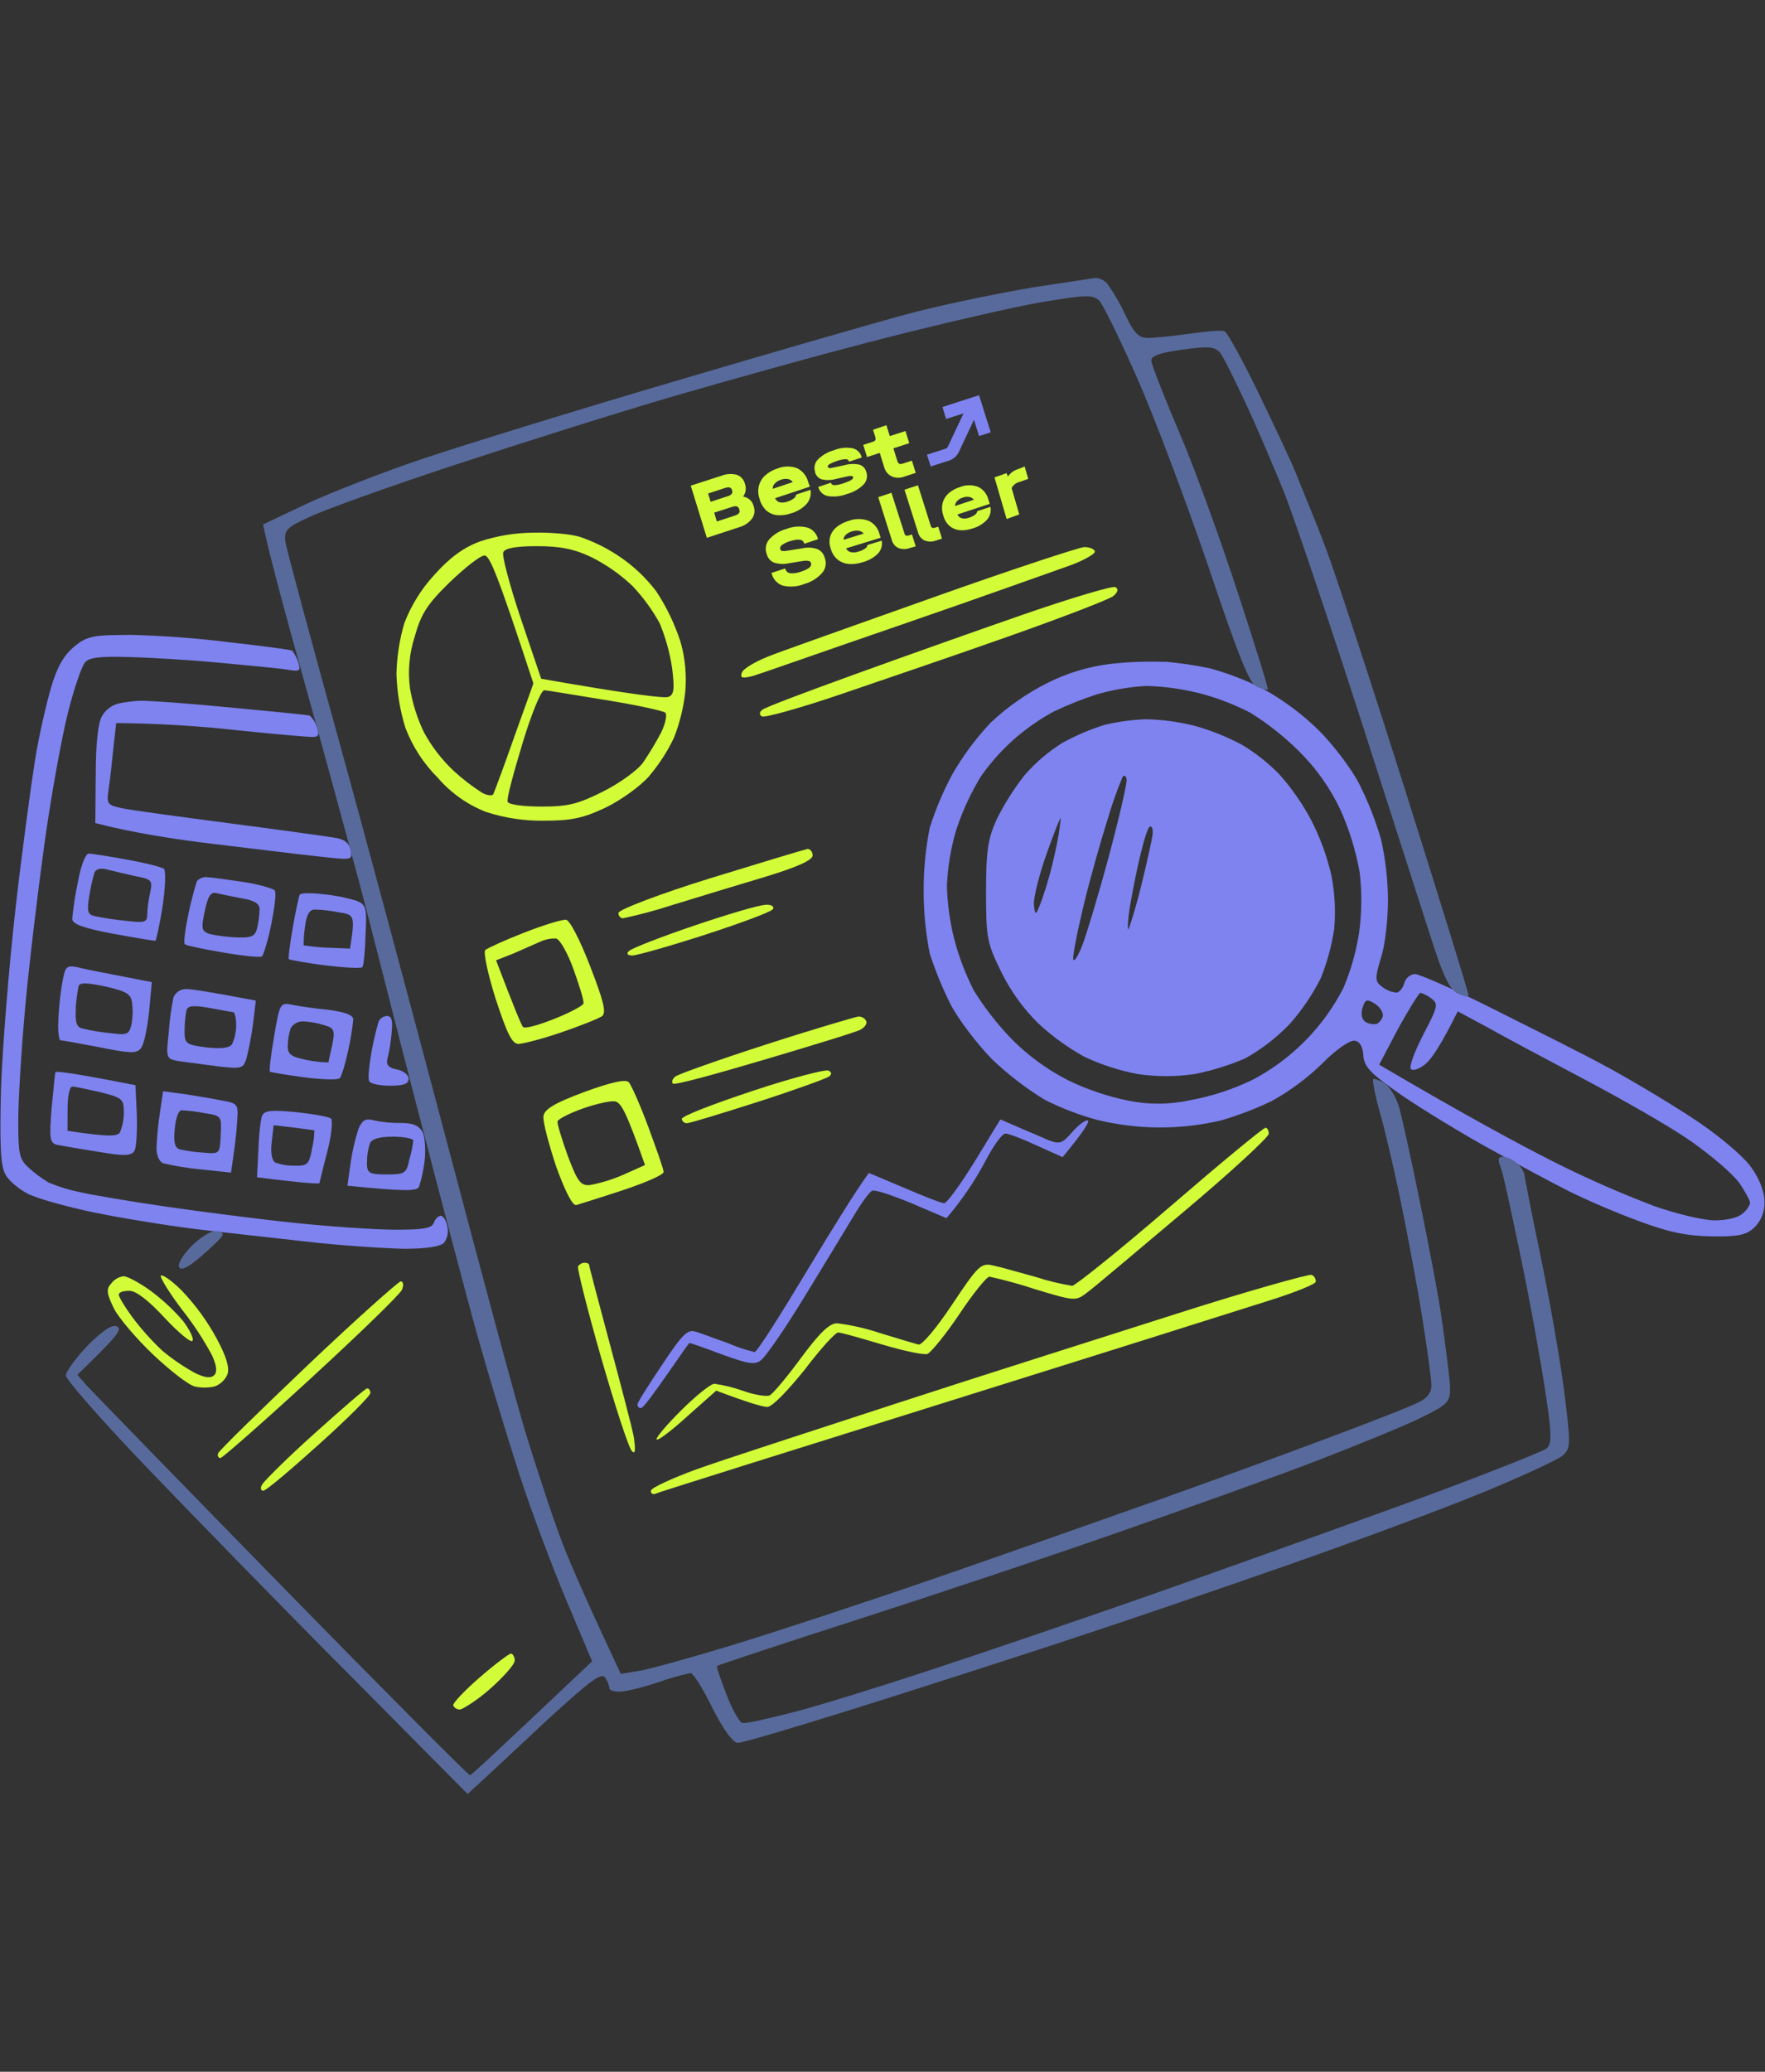 <?xml version="1.0" encoding="UTF-8"?> <svg xmlns="http://www.w3.org/2000/svg" width="572" height="671" viewBox="0 0 572 671" fill="none"><rect x="0" y="0" width="572" height="671" fill="#333333" stroke="none"/><g clip-path="url(#clip0_386_43344)"><path fill-rule="evenodd" clip-rule="evenodd" d="M41.723 205.603C52.64 205.861 63.536 206.665 74.372 208.014C85.21 209.257 94.257 210.426 94.692 210.724C95.541 211.853 96.2 213.112 96.644 214.453C97.551 217.312 97.253 217.61 92.915 216.852C90.206 216.405 80.114 215.497 70.644 214.602C61.174 213.707 47.913 212.936 41.301 212.787C32.092 212.526 28.736 212.974 27.493 214.639C26.437 215.882 23.876 223.341 21.925 231.197C19.974 239.053 16.506 257.997 14.394 273.348C12.281 288.7 9.422 312.342 8.18 326.053C6.937 339.764 5.918 356.308 5.918 362.934C5.918 373.624 6.228 375.426 9.236 378.136C11.22 379.961 13.385 381.577 15.699 382.959C18.995 384.361 22.426 385.419 25.939 386.117C29.854 387.024 42.332 389.137 53.779 390.79C65.225 392.444 83.868 394.855 95.451 396.061C107.034 397.267 121.774 398.273 128.249 398.273C137.272 398.273 139.981 397.826 140.59 396.024C141.037 394.78 142.094 393.761 142.84 393.761C143.585 393.761 144.654 395.265 144.952 397.229C145.182 398.131 145.206 399.072 145.023 399.985C144.84 400.897 144.455 401.756 143.896 402.5C142.653 403.743 138.179 404.451 130.809 404.451C124.595 404.302 110.041 403.395 98.496 402.04C86.95 400.685 69.302 398.883 59.371 397.528C49.441 396.173 35.285 393.798 27.766 392.108C20.247 390.417 11.784 388.081 8.925 386.576C6.067 385.072 2.711 382.363 1.692 380.249C0.151 377.39 -0.11 370.467 0.337 352.393C0.797 339.142 2.898 313.1 5.01 294.43C7.123 275.76 10.094 254.081 11.336 246.25C12.579 238.419 15.065 227.741 16.606 222.471C18.557 215.845 20.819 212.079 24.125 209.369C28.189 206.05 30.153 205.64 41.736 205.64L41.723 205.603ZM377.584 214.304C382.385 214.727 387.157 215.428 391.877 216.405C397.857 218.019 403.658 220.239 409.189 223.03C415.916 226.708 422.095 231.311 427.546 236.703C432.355 241.526 438.383 249.507 440.782 254.466C443.553 260.047 445.824 265.862 447.568 271.844C449.003 278.256 449.757 284.802 449.817 291.372C449.817 297.587 448.91 306.127 447.555 310.192C445.455 317.115 445.604 317.874 448.015 319.676C449.327 320.676 450.887 321.3 452.526 321.479C453.421 321.479 454.627 320.124 455.087 318.47C455.281 317.673 455.717 316.956 456.336 316.417C456.955 315.878 457.725 315.544 458.542 315.462C459.896 315.462 471.33 320.434 483.672 326.65C496.013 332.865 513.313 341.404 522.038 346.227C530.762 351.05 543.563 358.72 550.623 363.531C557.682 368.341 565.213 374.718 567.475 377.987C570.185 381.716 571.838 385.967 571.838 389.286C571.893 390.82 571.628 392.349 571.058 393.775C570.489 395.2 569.628 396.491 568.532 397.565C565.971 399.976 563.411 400.573 554.537 400.424C546.559 400.275 540.692 399.069 531.06 395.452C523.989 392.891 513.909 388.528 508.491 385.818C503.072 383.108 491.638 376.943 482.901 372.145C474.164 367.347 461.537 359.652 454.614 354.978C444.237 347.756 442.124 345.643 441.826 341.877C441.677 338.869 440.583 337.215 438.967 337.066C437.352 336.917 432.952 339.925 428.428 344.524C423.573 349.244 418.111 353.295 412.184 356.569C406.852 359.136 401.315 361.252 395.63 362.897C382.511 365.963 368.856 365.912 355.76 362.747C349.775 361.148 343.972 358.927 338.448 356.122C332.339 352.359 326.641 347.968 321.446 343.02C316.785 338.21 310.608 330.23 308.048 325.257C305.383 319.943 303.127 314.433 301.3 308.775C299.98 302.081 299.322 295.274 299.336 288.451C299.314 281.624 299.972 274.812 301.3 268.115C303.181 262.19 305.598 256.448 308.52 250.961C312.042 244.806 316.285 239.093 321.16 233.944C326.56 228.907 332.638 224.652 339.218 221.302C345.809 217.96 352.942 215.818 360.284 214.975C366.029 214.356 371.811 214.156 377.584 214.378V214.304ZM341.468 230.463C337.243 232.766 333.263 235.489 329.586 238.593C325.135 242.387 321.188 246.736 317.842 251.533C314.535 256.982 311.862 262.792 309.875 268.848C308.144 274.724 307.134 280.789 306.867 286.91C307.029 292.752 307.833 298.559 309.266 304.225C310.781 309.957 312.902 315.512 315.592 320.795C319.133 326.489 323.27 331.789 327.933 336.606C333.221 341.925 339.316 346.376 345.992 349.795C352.205 352.823 358.772 355.061 365.541 356.458C372.246 357.836 379.165 357.786 385.849 356.308C392.838 355.011 399.623 352.783 406.02 349.683C418.606 343.038 428.845 332.684 435.351 320.024C437.803 314.241 439.523 308.173 440.471 301.963C441.353 295.47 441.403 288.891 440.62 282.385C439.357 275.377 437.236 268.551 434.307 262.061C430.977 255.052 426.442 248.682 420.909 243.242C416.188 238.556 410.957 234.416 405.312 230.898C400.096 228.184 394.594 226.061 388.906 224.571C383.245 223.135 377.444 222.327 371.606 222.16C365.994 222.452 360.437 223.411 355.052 225.019C350.426 226.54 345.901 228.355 341.505 230.451L341.468 230.463ZM446.959 344.823C475.394 361.529 492.545 370.715 503.234 376.135C513.912 381.512 524.859 386.338 536.032 390.591C543.265 393.152 552.188 395.253 555.755 395.253C559.658 395.253 563.424 394.345 564.778 392.991C565.885 392.145 566.723 390.996 567.189 389.684C567.189 388.926 565.686 386.067 563.722 383.208C561.758 380.349 554.55 374.171 547.627 369.36C540.705 364.55 525.058 355.687 513.015 349.335C500.972 342.983 486.915 335.488 481.87 332.629L472.424 327.557C466.856 338.744 463.849 343.058 462.034 344.562C460.22 346.066 458.306 346.824 457.373 346.377C456.441 345.929 458.132 341.255 461.102 335.388C466.073 325.891 466.222 325.146 463.811 323.343C462.779 322.527 461.603 321.912 460.344 321.528C459.896 321.528 456.615 326.799 453.123 333.126L446.959 344.823ZM442.596 331.013C443.69 331.63 444.965 331.846 446.2 331.622C447.154 331.046 447.855 330.131 448.164 329.061C448.313 327.818 447.108 326.053 445.455 324.996C442.895 323.492 442.447 323.641 441.54 326.5C440.931 328.614 441.391 330.23 442.596 331.013ZM45.191 226.983C47.291 226.834 60.229 227.741 74.074 229.084C87.919 230.426 99.813 231.495 100.41 231.793C101.485 232.811 102.266 234.099 102.671 235.522C103.566 238.083 103.268 238.692 101.168 238.692C99.813 238.692 89.125 237.785 77.554 236.579C64.306 235.09 50.99 234.294 37.659 234.192L36.764 242.173C36.305 246.536 35.708 252.415 35.248 255.274C34.503 260.396 34.652 260.694 39.461 261.751C42.171 262.347 57.669 264.46 73.776 266.561C89.883 268.662 105.219 270.787 107.929 271.235C111.545 271.682 113.049 272.888 113.646 275.3C114.255 278.606 114.255 278.606 103.417 277.4C97.402 276.804 82.053 274.84 69.264 273.336C56.476 271.832 42.481 269.607 30.886 266.561L31.035 250.762C31.035 240.669 31.793 233.894 33.148 231.781C34.293 229.873 36.125 228.476 38.268 227.878C40.548 227.393 42.863 227.09 45.191 226.97V226.983ZM104.772 289.619C108.397 289.954 111.978 290.658 115.46 291.72C118.617 292.963 118.915 293.833 118.468 302.709C118.319 307.979 117.859 312.802 117.411 313.25C116.964 313.697 111.545 313.399 105.381 312.653C99.216 311.907 93.934 310.838 93.636 310.689C93.338 310.54 93.934 305.878 94.879 300.459C95.823 295.039 96.83 290.365 97.141 289.769C97.452 289.172 100.869 289.16 104.809 289.619H104.772ZM98.458 306.177C100.948 306.575 103.458 306.824 105.977 306.923L113.434 307.233C115.1 296.543 114.938 296.232 109.83 295.487C107.25 294.965 104.631 294.662 102 294.579C100.347 294.579 99.291 296.232 98.844 300.148C98.554 302.145 98.404 304.159 98.396 306.177H98.458ZM125.39 329.061C127.043 329.061 127.342 330.714 126.894 334.779C126.652 337.569 126.199 340.336 125.539 343.058C125.092 344.873 125.987 345.917 128.696 346.377C130.809 346.824 132.425 348.179 132.425 349.385C132.425 351.038 130.772 351.647 126.409 351.647C123.091 351.647 120.083 351.038 119.636 350.143C119.189 349.248 119.636 345.171 120.382 340.808C121.127 336.445 122.345 332.107 122.644 331.013C122.863 330.463 123.234 329.988 123.714 329.642C124.194 329.296 124.762 329.095 125.353 329.061H125.39ZM120.879 362.785C123.789 363.446 126.769 363.75 129.753 363.692C133.966 363.692 135.768 364.587 136.973 366.7C137.732 368.354 138.03 372.717 137.582 376.185C137.241 378.995 136.633 381.767 135.768 384.463C135.022 385.706 131.555 385.967 112.602 384.016L113.646 376.483C114.194 372.756 115.05 369.08 116.206 365.495C117.449 362.785 118.468 362.176 120.879 362.785ZM118.915 376.458C118.915 379.926 119.524 380.374 125.241 380.374C131.256 380.374 131.704 380.075 132.698 375.402C133.285 373.436 133.701 371.423 133.941 369.385C133.941 368.776 130.933 368.142 127.317 368.142C122.805 368.142 120.394 368.9 119.86 370.405C119.216 372.344 118.91 374.378 118.952 376.421L118.915 376.458Z" fill="#7E83EF"></path><path fill-rule="evenodd" clip-rule="evenodd" d="M355.2 90C356.578 90.161 357.858 90.798 358.816 91.802C360.996 94.9 362.908 98.177 364.533 101.598C367.541 108.074 369.057 109.441 372.065 109.441C374.178 109.441 380.193 108.832 385.611 108.074C391.03 107.316 396.001 106.831 396.909 107.328C397.816 107.825 402.626 116.514 407.746 127.067C412.867 137.621 418.584 149.666 420.224 153.88C421.865 158.094 426.252 168.498 429.558 177.236C432.864 185.975 444.621 221.824 455.757 257.077C466.892 292.329 475.928 321.566 475.928 322.324C475.928 323.082 474.424 322.622 472.473 321.864C470.061 320.621 468.098 316.892 465.09 307.855C462.828 301.068 452.301 268.078 441.476 234.516C430.651 200.954 419.205 167.019 416.036 159.187C412.867 151.356 407.336 138.404 403.695 130.598C400.053 122.791 396.312 115.234 395.256 114.028C393.454 112.226 391.341 112.076 382.915 113.282C375.383 114.326 372.835 115.383 373.134 117.011C373.283 118.254 377.347 128.758 382.318 140.355C387.289 151.953 395.703 175.272 401.271 192.302C406.839 209.332 411.214 223.378 410.903 223.378C409.709 223.278 408.541 222.975 407.448 222.483C405.037 221.725 401.569 213.135 391.49 183.153C384.257 162.022 374.016 134.799 368.448 122.244C362.88 109.69 357.462 98.627 356.256 97.384C354.143 95.42 352.192 95.42 337.738 97.831C328.852 99.335 305.971 104.618 287.006 109.441C268.04 114.264 237.169 122.841 218.501 128.273C199.834 133.705 167.62 143.935 146.989 150.71C126.358 157.485 105.442 165.03 100.62 167.292C92.939 170.748 92.044 171.655 92.491 175.422C92.79 177.684 100.62 206.609 109.804 239.761C118.988 272.913 134.946 332.566 145.485 372.331C156.025 412.096 167.16 453.837 170.628 464.987C174.095 476.137 179.203 491.812 182.223 499.643C185.243 507.474 190.923 520.278 201.189 542.13L206.757 541.223C209.926 540.775 223.473 537.009 236.87 532.944C250.268 528.879 280.083 519.084 302.815 511.241C325.546 503.397 358.369 491.812 375.83 485.634C393.292 479.456 418.285 470.27 431.534 465.298C444.782 460.326 457.571 455.354 459.833 454.111C462.542 452.868 463.897 450.941 463.897 448.828C463.897 446.715 462.542 436.932 460.889 426.54C459.236 416.148 456.067 399.417 453.967 389.174C451.866 378.932 448.809 365.954 447.193 360.286C445.578 354.618 444.633 349.584 445.081 349.434C445.528 349.285 447.193 349.882 448.809 350.939C450.425 351.995 452.538 355.463 453.47 358.782C454.402 362.101 457.385 375.65 460.094 388.913C462.803 402.177 466.308 420.089 467.476 428.827C468.645 437.566 469.937 446.913 469.937 449.623C469.937 453.999 469.179 454.894 461.237 458.809C456.577 461.221 441.215 467.511 427.06 472.98C412.904 478.449 383.859 488.791 362.333 496.324C340.808 503.857 302.864 516.511 278.02 524.504C253.176 532.497 232.707 539.271 232.396 539.57C232.085 539.868 233.639 544.082 235.416 548.756C237.193 553.429 239.48 557.457 240.388 557.954C241.295 558.451 248.366 556.711 256.184 554.784C264.001 552.858 283.439 546.804 299.099 541.683C314.758 536.561 351.794 524.044 381.125 513.652C410.456 503.26 449.17 489.401 466.942 482.775C484.714 476.15 500.212 469.959 501.256 469.102C502.922 467.585 502.922 464.428 500.809 450.717C499.454 441.531 495.987 422.239 492.979 407.783C489.971 393.326 487.113 379.901 486.355 378.099C485.298 375.389 485.448 374.631 487.262 374.631C488.97 374.88 490.552 375.674 491.774 376.893C492.844 377.809 493.629 379.012 494.035 380.361C494.035 380.958 496.297 392.568 499.156 406.266C502.014 419.964 505.482 439.567 506.837 449.959C509.086 467.896 509.086 468.953 506.526 471.352C505.022 472.719 492.979 478.288 479.731 483.707C466.482 489.127 438.332 499.531 417.254 506.915C396.175 514.299 363.203 525.56 344.238 531.776C325.272 537.991 294.401 547.935 275.733 553.765C257.066 559.595 240.661 564.468 239.157 564.468C237.653 564.468 234.782 560.85 230.867 553.168C227.86 546.953 224.653 541.869 223.796 541.869C220.216 542.62 216.694 543.626 213.257 544.877C208.285 546.531 202.718 547.885 200.828 547.885C198.939 547.885 197.51 547.438 197.51 546.841C197.322 545.599 196.859 544.414 196.155 543.373C194.913 541.558 191.333 544.281 177.637 556.786C168.304 565.487 158.672 574.561 151.538 581.037L113.756 542.926C92.976 522.13 63.621 491.961 48.57 476.324C33.519 460.686 21.228 446.652 21.315 445.447C21.402 444.241 24.484 439.865 28.387 435.801C33.358 430.829 36.365 428.865 37.882 429.586C39.684 430.493 38.478 432.295 25.081 445.26L28.088 448.716C29.741 450.531 58.202 479.792 91.323 513.652C124.444 547.513 151.849 574.971 152.296 574.971C152.744 574.971 161.779 566.531 191.893 538.065L183.615 518.475C179.091 507.785 172.169 489.401 168.403 477.803C164.637 466.205 158.461 445.857 154.732 432.594C151.004 419.33 142.229 385.744 135.008 358.011C127.788 330.279 119.796 298.346 116.789 287.158C113.781 275.971 106.1 247.543 99.476 223.888C92.852 200.233 86.924 178.442 85.258 169.853L99.576 163.066C107.405 159.449 123.972 152.972 136.463 148.758C148.953 144.545 185.542 133.245 217.756 123.748C249.97 114.252 285.664 103.86 296.799 101.001C307.935 98.142 325.26 94.674 335.19 93.008L355.075 90H355.2ZM69.748 398.708C71.252 398.708 72.308 399.156 72.159 399.952C72.01 400.747 68.841 403.681 65.373 406.738C61.011 410.468 58.749 411.711 58.003 410.356C57.556 409.299 59.358 406.279 62.067 403.569C64.776 400.859 68.256 398.708 69.748 398.708Z" fill="#576A9B"></path><path fill-rule="evenodd" clip-rule="evenodd" d="M28.735 276.456C29.643 276.456 35.422 277.363 41.164 278.407C46.906 279.451 52.548 280.819 53.157 281.428C53.766 282.037 53.604 287.456 52.697 293.473C51.79 299.489 50.572 304.474 50.423 304.66C50.274 304.847 44.047 303.753 36.603 302.398C26.884 300.595 23.404 299.24 23.404 297.587C23.784 293.636 24.39 289.71 25.218 285.828C26.126 280.558 27.704 276.493 28.711 276.493L28.735 276.456ZM28.885 290.465C28.127 294.989 28.437 296.195 30.562 296.68C33.821 297.368 37.115 297.87 40.431 298.184C46.645 298.942 47.713 298.781 47.713 296.381C47.788 293.996 48.091 291.623 48.621 289.296C49.54 285.082 49.23 284.771 43.649 283.727C40.468 282.969 36.367 282.062 34.701 281.614C32.563 281.018 31.047 281.465 30.6 282.671C29.848 285.186 29.287 287.754 28.922 290.353L28.885 290.465ZM67.151 284.138C68.518 284.138 73.825 284.896 78.834 285.642C83.842 286.387 88.403 287.755 89.013 288.351C89.621 288.948 89.013 293.784 87.944 299.203C86.875 304.623 85.371 309.297 84.911 309.744C84.451 310.192 78.697 309.595 72.309 308.501C65.921 307.407 60.316 306.239 59.881 305.791C59.446 305.344 60.042 300.819 61.123 295.698C62.205 290.576 63.609 285.903 63.858 285.306C64.292 284.869 64.815 284.531 65.393 284.317C65.97 284.102 66.587 284.016 67.201 284.063L67.151 284.138ZM68.183 302.559C71.085 303.158 74.033 303.511 76.994 303.616C81.692 303.765 82.761 303.168 83.37 300.459C83.806 298.476 84.06 296.458 84.128 294.43C84.128 292.628 82.301 291.571 78.362 290.962C75.317 290.365 71.675 289.607 70.308 289.309C68.332 288.712 67.425 290.067 66.368 295.039C65.125 300.906 65.299 301.664 68.183 302.559ZM25.678 313.411C28.102 314.02 34.477 315.214 49.205 318.085L48.298 327.868C47.689 333.3 46.632 338.57 45.563 339.627C44.196 341.28 41.835 341.131 32.203 339.167C25.678 337.924 20.061 336.917 19.601 336.917C19.141 336.917 18.843 334.655 18.843 332.094C18.947 328.007 19.304 323.93 19.912 319.887C21.117 312.603 21.279 312.504 25.678 313.361V313.411ZM24.609 326.823C24.311 330.739 24.759 332.541 26.436 333.039C29.329 333.755 32.27 334.262 35.236 334.555C41.015 335.301 41.773 335.152 42.531 332.144C43.008 329.813 43.109 327.421 42.829 325.058C42.531 321.901 41.164 321.143 34.129 319.49C28.052 318.246 25.778 318.135 25.43 319.49C24.976 321.93 24.669 324.396 24.51 326.873L24.609 326.823ZM60.291 320.335C62.118 320.335 68.034 321.242 82.91 324.064L82.003 331.597C81.509 335.363 80.8 339.099 79.878 342.784C78.809 346.103 78.362 346.252 70.457 345.345L58.029 343.691C53.778 342.933 53.778 342.784 54.686 334.356C54.95 330.561 55.456 326.787 56.202 323.057C56.534 322.244 57.102 321.55 57.834 321.064C58.565 320.579 59.425 320.325 60.303 320.335H60.291ZM59.806 333.847C59.806 338.061 60.266 338.371 67.102 339.266C72.073 339.726 74.558 339.415 75.292 338.023C76.119 336.126 76.542 334.077 76.534 332.007C76.534 329.595 76.075 327.781 75.478 327.781C74.882 327.781 71.377 327.035 67.735 326.426C62.764 325.531 60.9 325.68 60.44 327.184C60.023 329.367 59.819 331.586 59.831 333.809L59.806 333.847ZM94.605 325.406C96.73 325.866 102.199 326.649 106.598 327.072C111.905 327.818 114.49 328.725 114.49 330.229C114.135 333.624 113.579 336.994 112.825 340.323C111.905 344.537 110.7 348.614 110.091 349.211C109.482 349.807 104.324 349.671 98.545 348.912C92.766 348.154 87.77 347.259 87.471 347.11C87.173 346.961 87.77 341.678 88.838 335.649C90.653 324.959 90.802 324.661 94.605 325.406ZM93.238 338.67C93.238 341.529 94.294 342.287 99.614 343.343C101.864 343.804 104.153 344.054 106.449 344.089C106.449 343.791 107.046 341.23 107.692 338.371C108.612 333.697 108.301 332.939 105.119 332.044C102.904 331.337 100.607 330.919 98.284 330.801C97.46 330.771 96.642 330.965 95.92 331.364C95.197 331.762 94.597 332.35 94.183 333.064C93.609 334.865 93.304 336.742 93.275 338.632L93.238 338.67ZM43.898 351.473L44.345 361.106C44.507 366.389 44.196 371.66 43.587 372.716C42.531 374.37 40.406 374.519 31.743 373.015C25.827 372.107 19.912 371.051 18.383 370.752C16.108 370.156 15.959 368.639 16.717 359.006C17.326 353.126 17.786 347.707 17.96 347.259C18.134 346.812 24.025 347.557 43.923 351.473H43.898ZM21.875 366.24C35.695 368.341 38.119 368.043 38.889 366.688C39.734 364.634 40.157 362.432 40.132 360.211C40.132 355.998 39.685 355.538 32.539 353.735C28.45 352.828 24.348 351.92 23.441 351.92C22.534 351.92 21.912 355.09 21.912 359.006L21.875 366.24ZM52.846 353.437L59.682 354.332C63.634 354.941 69.09 355.836 71.986 356.445C77.144 357.352 77.293 357.688 76.833 363.369C76.684 366.688 76.075 371.66 74.869 379.789L65.001 378.733C60.964 378.354 56.957 377.702 53.008 376.781C51.765 376.483 50.721 374.37 50.721 371.958C50.85 368.174 51.207 364.4 51.79 360.659L52.846 353.437ZM58.315 372.257C60.815 372.806 63.353 373.159 65.908 373.313C71.228 373.773 71.228 373.773 71.526 367.595C71.824 361.417 71.824 361.38 66.207 360.51C63.803 360.036 61.37 359.733 58.924 359.602C57.867 359.453 56.948 362.163 56.649 365.482C56.19 370.007 56.649 371.809 58.315 372.257ZM96.121 360.211C101.59 360.808 106.748 361.716 107.307 362.312C107.866 362.909 107.456 367.744 106.064 373.015C104.672 378.285 103.578 383.108 103.479 383.257C103.38 383.407 98.632 383.257 83.296 381.293L83.743 372.257C83.904 367.284 84.501 362.312 84.986 361.268C85.794 359.602 88.23 359.453 96.121 360.211ZM88.068 369.845C87.621 373.164 88.068 375.725 89.137 376.483C91.176 377.236 93.34 377.59 95.513 377.527C99.614 377.676 100.223 377.079 101.13 371.958C101.597 370.032 101.851 368.06 101.888 366.079C101.739 366.079 98.707 365.631 95.214 365.184L88.677 364.425L88.068 369.845Z" fill="#7E83EF"></path><path fill-rule="evenodd" clip-rule="evenodd" d="M351.36 177.187C353.324 177.187 354.828 177.945 354.828 178.691C354.828 179.437 350.913 181.712 346.128 183.365C341.343 185.018 317.469 193.62 293.035 202.01C268.601 210.401 246.566 218.17 244.154 218.891C240.538 219.798 239.78 219.649 240.426 217.834C240.873 216.591 244.639 214.379 248.716 212.713C252.792 211.047 276.779 202.619 302.157 193.583C327.536 184.546 349.558 177.336 351.36 177.187ZM361.465 190.152C362.521 190.748 362.372 191.656 360.868 193.011C359.625 194.067 344.711 199.798 327.685 205.826C310.658 211.855 285.889 220.283 272.615 224.808C259.342 229.332 247.871 232.49 246.976 232.042C246.081 231.595 245.969 230.799 246.976 229.929C247.982 229.059 260.995 224.211 276.381 218.63C291.767 213.049 316.81 204.161 332.047 198.89C347.284 193.62 360.57 189.692 361.465 190.152ZM172.829 172.525C178.26 172.364 185.046 172.973 187.917 173.88C192.269 175.35 196.413 177.376 200.246 179.909C205.017 183.041 209.219 186.963 212.674 191.507C216.001 196.561 218.638 202.038 220.516 207.79C222.097 213.264 222.608 218.991 222.02 224.659C221.424 229.565 220.209 234.377 218.403 238.978C216.276 243.423 213.586 247.576 210.399 251.334C207.541 254.653 201.202 259.178 196.219 261.589C188.836 265.057 185.033 265.803 176.16 265.803C169.81 265.887 163.49 264.921 157.455 262.944C151.459 260.596 146.126 256.82 141.92 251.943C137.282 247.327 133.681 241.776 131.356 235.659C129.634 230.036 128.669 224.209 128.485 218.331C128.602 212.718 129.467 207.146 131.058 201.762C133.275 196.027 136.551 190.76 140.714 186.236C145.686 180.655 150.209 177.336 155.491 175.384C161.084 173.524 166.935 172.559 172.829 172.525ZM168.752 200.245L175.389 219.836C205.565 225.118 215.371 226.175 216.576 225.715C218.391 225.118 218.689 223.304 217.819 216.38C217.071 211.357 215.701 206.447 213.743 201.762C211.346 197.448 208.424 193.448 205.043 189.853C201.101 186.103 196.629 182.953 191.769 180.506C186.189 177.796 181.516 176.889 173.972 176.889C167.236 176.889 163.615 177.543 163.11 178.853C162.576 179.748 165.136 189.443 168.752 200.245ZM134.376 206.274C132.651 211.621 132.133 217.285 132.86 222.856C133.684 227.821 135.211 232.642 137.396 237.176C139.924 241.832 143.18 246.053 147.04 249.681C149.898 252.306 152.98 254.677 156.25 256.766C157.903 257.674 159.568 257.823 159.866 257.214C160.164 256.605 163.334 248.177 166.652 238.68L172.866 221.352C161.246 185.938 158.686 179.909 157.033 179.909C155.665 179.909 150.694 183.825 145.71 188.61C138.427 195.733 136.476 198.741 134.376 206.274ZM164.539 259.725C164.999 260.632 169.821 261.229 175.563 261.229C184.002 261.229 187.171 260.483 195.324 256.418C200.755 253.696 206.634 249.482 208.448 246.921C210.582 243.764 212.544 240.494 214.327 237.126C215.681 234.255 216.29 231.396 215.57 230.799C214.849 230.202 206.211 228.313 196.256 226.722C186.301 225.131 177.402 223.565 176.371 223.565C175.339 223.565 172.145 231.396 169.287 240.893C166.428 250.389 164.079 258.867 164.527 259.774L164.539 259.725ZM261.542 274.952C262.449 274.803 263.356 275.859 263.356 277.053C263.356 278.569 258.522 280.782 247.97 283.989C239.37 286.549 225.947 290.627 218.142 293.038C212.836 294.772 207.443 296.228 201.985 297.401C201.76 297.405 201.536 297.359 201.331 297.265C201.125 297.172 200.943 297.034 200.798 296.861C200.653 296.688 200.548 296.486 200.491 296.267C200.434 296.049 200.427 295.82 200.469 295.599C200.78 294.542 214.14 289.383 230.297 284.411C246.454 279.439 260.473 275.213 261.529 275.002L261.542 274.952ZM247.97 293.038C249.772 292.889 250.99 293.486 250.53 294.393C250.07 295.3 240.277 298.905 228.656 302.684C217.036 306.463 206.286 309.459 204.968 309.459C203.315 309.459 202.868 308.862 203.912 307.954C204.67 307.196 214.178 303.43 224.891 299.813C235.604 296.195 245.994 293.088 247.958 293.088L247.97 293.038ZM183.405 297.861C184.648 298.01 187.929 304.337 191.247 312.927C195.622 324.226 196.529 327.843 195.162 329.086C194.106 329.844 188.078 332.256 181.889 334.369C175.7 336.482 169.374 338.098 168.019 338.098C165.906 338.098 164.291 334.63 160.624 323.48C158.052 315.338 156.548 308.253 157.306 307.656C158.064 307.059 163.644 304.486 169.821 302.075C175.998 299.663 182.187 297.749 183.393 297.911L183.405 297.861ZM166.49 308.775L160.761 311.025C166.801 326.849 168.902 331.833 169.461 332.579C170.02 333.325 174.594 331.982 179.565 330.018C184.536 328.054 188.774 325.805 189.073 325.046C189.371 324.288 187.83 319.465 185.903 314.045C183.977 308.626 181.379 304.101 180.174 303.952C178.405 303.906 176.649 304.268 175.041 305.008C173.438 305.742 169.51 307.408 166.49 308.775ZM278.121 329.26C278.636 329.216 279.152 329.322 279.609 329.564C280.065 329.807 280.442 330.176 280.694 330.628C281.141 331.522 280.234 332.728 278.879 333.486C277.524 334.245 263.195 338.608 247.473 343.269C231.751 347.931 218.515 351.56 218.055 350.951C217.595 350.342 217.906 349.447 218.813 348.689C219.721 347.931 232.845 343.269 248.231 338.297C263.617 333.325 277.064 329.409 278.121 329.248V329.26ZM268.477 346.75C269.583 347.247 269.632 347.906 268.626 348.701C267.718 349.31 257.44 353.077 245.696 356.843C233.951 360.61 223.511 363.779 222.616 363.779C222.223 363.789 221.839 363.657 221.534 363.409C221.229 363.161 221.022 362.812 220.951 362.424C220.802 361.517 231.055 357.601 243.732 353.375C256.409 349.149 267.569 346.277 268.477 346.737V346.75ZM203.75 350.479C204.508 351.237 207.479 357.862 210.089 364.948C212.699 372.033 215.06 378.621 215.06 379.566C215.06 380.511 209.169 383.034 201.936 385.445C194.703 387.857 187.755 389.958 186.848 390.268C185.605 390.716 183.231 386.042 180.211 377.751C177.8 370.367 175.836 363.133 176.135 361.48C176.433 359.217 179.751 357.253 189.408 353.649C198.021 350.504 202.731 349.447 203.75 350.504V350.479ZM180.671 363.133C180.522 363.891 182.026 368.863 183.989 374.32C187.159 382.748 188.215 384.115 191.235 383.805C194.918 383.106 198.512 381.997 201.948 380.498L209.032 377.328C202.818 359.69 201.19 356.831 199.09 356.682C197.586 356.532 192.876 357.589 188.675 359.093C184.474 360.597 180.969 362.412 180.671 363.158V363.133ZM410.121 365.246C410.73 365.246 411.178 366.154 411.178 367.21C411.178 368.267 398.961 379.566 383.724 392.369C368.487 405.172 354.455 417.093 352.342 418.597C348.614 421.456 348.427 421.456 335.452 417.541C330.595 415.936 325.658 414.579 320.663 413.476C319.768 413.476 315.393 418.896 310.857 425.683C306.321 432.47 301.66 438.038 300.604 438.486C299.547 438.933 293.06 437.591 285.976 435.478C278.891 433.365 272.541 431.562 271.633 431.562C270.726 431.562 265.904 436.833 260.783 443.607C255.191 450.543 250.219 455.665 248.703 455.665C247.187 455.665 242.825 454.422 232.112 450.394L222.765 458.685C217.794 463.21 213.258 466.678 212.823 466.218C212.388 465.758 215.98 461.544 220.665 456.87C225.351 452.197 230.322 448.169 231.527 448.169C234.66 448.62 237.74 449.377 240.724 450.431C244.453 451.786 248.417 452.396 249.424 451.936C250.431 451.476 255.004 446.056 259.528 439.878C265.568 431.749 268.738 428.579 271.298 428.579C276.019 429.173 280.669 430.234 285.18 431.749C291.059 433.551 296.639 435.217 297.695 435.478C298.752 435.739 303.586 430.046 308.558 422.513C317.009 409.859 317.916 408.951 321.831 409.859C324.093 410.306 330.282 412.121 335.713 413.588C339.557 414.843 343.492 415.799 347.483 416.447C348.39 416.447 362.72 404.998 379.162 390.828C395.605 376.657 409.375 365.271 410.121 365.271V365.246ZM189.421 408.976C190.328 408.976 190.937 409.275 190.937 409.734C190.937 410.194 193.944 421.481 197.573 435.043C201.203 448.604 204.807 462.178 205.416 465.497C206.012 469.86 205.863 471.066 204.807 470.009C203.75 468.953 199.376 455.54 194.864 439.866C190.353 424.191 187.022 410.791 187.32 410.182C187.546 409.825 187.855 409.529 188.221 409.319C188.587 409.109 188.999 408.991 189.421 408.976ZM58.924 418.013C63.368 422.662 67.171 427.883 70.234 433.539C73.403 439.418 74.459 443.035 73.701 445.149C73.308 446.059 72.729 446.878 72.001 447.552C71.273 448.226 70.413 448.741 69.476 449.064C67.391 449.512 65.234 449.512 63.15 449.064C61.186 448.617 55.146 443.943 49.715 438.809C44.283 433.675 38.405 426.764 36.901 423.743C34.627 419.07 34.328 417.528 35.994 415.763C36.468 415.102 37.074 414.546 37.773 414.131C38.472 413.716 39.251 413.451 40.058 413.352C41.301 413.352 45.191 415.452 48.758 418.013C52.63 420.882 56.173 424.171 59.322 427.821C61.584 430.829 62.938 433.688 62.342 434.297C61.745 434.906 57.669 431.425 53.294 426.764C48.161 421.183 44.085 418.063 41.972 418.063C39.859 418.063 38.504 418.523 38.504 419.306C38.504 420.089 40.319 423.035 42.73 426.391C45.672 430.337 48.953 434.018 52.536 437.392C55.815 440.14 59.353 442.563 63.1 444.627C66.418 446.292 68.37 446.441 69.426 445.385C70.482 444.328 70.184 442.215 68.68 438.896C65.977 433.867 62.846 429.08 59.322 424.589C55.245 419.306 52.089 414.184 52.089 413.29C52.089 412.395 55.158 414.247 58.936 418.013H58.924ZM425.048 412.892C425.483 413.078 425.848 413.397 426.091 413.804C426.334 414.21 426.443 414.682 426.402 415.154C426.253 415.912 419.915 418.473 412.371 420.884C404.827 423.296 357.028 438.362 306.333 454.21C255.638 470.059 213.407 483.297 212.5 483.745C211.593 484.192 210.698 483.596 210.996 482.701C211.294 481.806 217.782 478.773 225.624 475.914C233.466 473.055 262.436 463.707 289.741 454.782C317.046 445.857 358.532 432.78 381.611 425.397C404.69 418.013 424.302 412.593 425.06 412.892H425.048ZM129.827 415.005C130.722 415.005 130.884 416.248 130.275 417.715C129.666 419.182 116.392 432.035 100.857 446.305C85.322 460.575 72.048 472.222 71.439 472.222C70.83 472.222 70.383 471.625 70.681 470.718C70.979 469.81 83.967 457.156 99.651 442.227C115.336 427.299 129.081 415.154 129.84 415.005H129.827ZM118.965 449.673C119.561 449.673 120.021 450.27 120.021 451.177C120.021 452.085 112.626 459.468 103.417 467.747C94.208 476.026 86.241 482.8 85.334 482.8C84.427 482.8 84.278 481.893 85.036 480.687C85.794 479.481 93.176 472.098 101.926 464.267C110.675 456.435 118.219 449.822 118.977 449.673H118.965ZM165.571 535.567C166.18 535.567 166.814 536.624 166.814 537.829C166.814 539.035 163.185 543.1 158.959 546.866C154.733 550.633 150.06 553.504 149.153 553.653C148.246 553.803 147.04 553.057 146.891 552.298C146.742 551.54 150.62 547.475 155.491 543.249C160.363 539.023 164.987 535.567 165.583 535.567H165.571Z" fill="#D2FC38"></path><path fill-rule="evenodd" clip-rule="evenodd" d="M371.382 232.949C376.707 233.06 382.002 233.773 387.166 235.075C392.536 236.573 397.725 238.657 402.639 241.29C406.963 243.923 410.949 247.075 414.508 250.675C418.544 255.19 422.023 260.173 424.874 265.517C427.823 271.22 430.045 277.271 431.485 283.528C432.594 289.259 432.896 295.117 432.38 300.931C431.553 306.382 430.093 311.717 428.03 316.829C425.324 322.184 421.941 327.168 417.963 331.659C413.768 336.014 408.962 339.737 403.696 342.709C398.385 345.008 392.843 346.733 387.166 347.856C381.039 348.763 374.812 348.763 368.685 347.856C362.715 346.723 356.911 344.844 351.41 342.262C345.974 339.257 340.928 335.596 336.384 331.361C331.462 326.474 327.399 320.793 324.366 314.555C319.855 305.319 319.557 303.653 319.557 288.811C319.557 275.498 320.153 271.707 323.012 265.343C325.523 260.32 328.529 255.561 331.985 251.135C335.565 246.99 339.756 243.414 344.413 240.532C348.72 238.174 353.25 236.246 357.935 234.776C362.347 233.727 366.851 233.115 371.382 232.949ZM358.954 265.343C356.854 272.005 353.25 284.573 351.149 293.361C349.049 302.149 347.533 309.856 347.843 310.763C348.154 311.671 349.496 309.408 350.839 305.916C352.181 302.423 356.108 289.42 359.402 277.152C362.695 264.883 365.268 253.696 365.119 252.477C364.969 251.259 364.211 250.812 363.764 251.719C361.905 256.183 360.3 260.748 358.954 265.393V265.343ZM335.067 293.05C335.515 296.779 335.664 296.779 337.776 291.086C339.568 285.886 341.021 280.575 342.126 275.188C342.904 271.797 343.456 268.359 343.779 264.895C343.63 264.597 341.53 269.867 339.119 276.704C336.708 283.541 334.918 290.788 335.067 293.05ZM366.013 294.865C365.417 298.656 365.417 301.378 365.715 300.931C366.013 300.483 368.126 293.958 369.928 286.549C371.73 279.141 373.383 271.707 373.532 270.39C373.682 269.072 373.532 267.667 372.774 267.667C372.016 267.667 370.674 272.217 369.319 277.96C367.965 283.702 366.585 291.099 365.976 294.877L366.013 294.865Z" fill="#7E83EF"></path><path fill-rule="evenodd" clip-rule="evenodd" d="M324.194 362.548L329.761 364.96C332.769 366.315 337.293 368.117 339.542 369.174C343.457 370.678 344.215 370.417 347.521 366.613C349.485 364.351 351.747 362.698 352.493 362.884C353.238 363.07 351.747 365.892 344.365 374.78L336.087 371.051C331.563 368.95 326.903 367.135 325.846 367.135C324.79 367.135 322.043 370.926 319.558 375.65C316.005 382.41 311.703 388.748 306.732 394.544L295.435 389.721C289.22 387.16 283.541 385.209 282.633 385.656C281.726 386.104 279.178 389.572 276.767 393.637C274.356 397.701 267.135 409.461 260.81 419.852C254.484 430.244 248.008 439.592 246.654 440.499C244.703 442.152 242.441 441.742 234.014 438.684C228.434 436.584 223.773 434.955 223.475 434.955C223.177 434.955 220.008 439.778 215.944 445.509C211.88 451.239 208.412 456.199 207.666 456.05C207.511 456.05 207.358 456.016 207.217 455.951C207.076 455.886 206.951 455.791 206.85 455.673C206.75 455.555 206.676 455.416 206.635 455.266C206.593 455.117 206.585 454.96 206.61 454.807C206.61 454.21 210.227 448.48 214.589 442.003C221.064 432.208 222.866 430.406 225.426 431.301C227.092 431.761 231.752 433.563 235.965 435.03C238.737 436.24 241.611 437.201 244.553 437.901C245.299 437.901 252.681 426.291 261.108 412.282C269.534 398.273 277.675 385.172 281.59 379.889L293.024 384.712C299.349 387.422 305.066 389.684 305.974 389.684C306.881 389.684 311.243 383.655 315.916 376.122L324.194 362.548Z" fill="#7E83EF"></path><path d="M289.529 145.2L290.842 149.397C291.087 150.192 291.636 150.457 292.487 150.178L295.532 149.191L296.773 153.153L293.021 154.375C291.709 154.883 290.255 154.851 288.966 154.287C288.382 153.999 287.864 153.588 287.449 153.08C287.033 152.572 286.729 151.979 286.556 151.341L285.113 146.687L280.986 148.027L279.76 144.081L282.92 143.064C283.228 142.994 283.501 142.811 283.685 142.549C283.786 142.243 283.786 141.912 283.685 141.606L282.934 139.191L287.263 137.719L288.36 141.238L293.439 139.604L294.666 143.536L289.529 145.2Z" fill="#D2FC38"></path><path d="M274.507 159.982C272.535 160.759 270.404 160.996 268.319 160.67C267.593 160.541 266.916 160.204 266.364 159.697C265.813 159.19 265.408 158.533 265.196 157.801V157.696L269.312 156.336V156.441C269.456 156.889 269.844 157.128 270.492 157.143C271.514 157.067 272.521 156.846 273.485 156.485C275.629 155.768 276.622 155.155 276.464 154.617V154.483C276.425 154.378 276.355 154.289 276.265 154.227C276.175 154.166 276.068 154.135 275.96 154.139C275.51 154.132 275.06 154.182 274.622 154.289L271.024 155.096C269.5 155.538 267.897 155.594 266.348 155.26C265.823 155.106 265.346 154.814 264.96 154.414C264.575 154.014 264.295 153.518 264.146 152.974V152.705C263.93 152.026 263.905 151.297 264.073 150.603C264.241 149.91 264.596 149.281 265.096 148.789C266.561 147.351 268.353 146.323 270.305 145.8C272.196 145.042 274.249 144.826 276.248 145.173C276.957 145.323 277.613 145.672 278.144 146.184C278.674 146.695 279.059 147.348 279.256 148.072V148.176L275.14 149.536V149.432C275.058 149.199 274.902 149.001 274.698 148.871C274.495 148.741 274.255 148.686 274.018 148.714C273.059 148.767 272.113 148.968 271.211 149.312C270.415 149.556 269.644 149.882 268.909 150.284C268.42 150.582 268.204 150.866 268.29 151.105V151.225C268.29 151.419 268.506 151.539 268.779 151.599C269.187 151.614 269.595 151.564 269.988 151.449L273.672 150.657C275.239 150.212 276.885 150.15 278.478 150.478C279.012 150.627 279.5 150.917 279.893 151.321C280.287 151.724 280.573 152.227 280.723 152.779L280.81 153.048C281.015 153.734 281.03 154.466 280.855 155.161C280.679 155.856 280.32 156.485 279.817 156.979C278.326 158.439 276.497 159.473 274.507 159.982Z" fill="#D2FC38"></path><path d="M262.47 157.608L251.193 161.356C251.33 161.674 251.531 161.957 251.783 162.185C252.034 162.414 252.33 162.583 252.65 162.682C253.498 162.853 254.374 162.779 255.185 162.468C255.93 162.252 256.631 161.896 257.254 161.417C257.466 161.285 257.646 161.104 257.78 160.887C257.914 160.67 257.998 160.424 258.026 160.168L262.659 158.644C262.804 159.456 262.766 160.291 262.548 161.084C262.331 161.878 261.94 162.607 261.406 163.215C260.012 164.686 258.266 165.738 256.35 166.262C254.898 166.772 253.362 166.974 251.834 166.856C250.551 166.716 249.335 166.187 248.337 165.333C247.352 164.42 246.631 163.238 246.254 161.92L246.108 161.432C245.676 160.122 245.615 158.71 245.933 157.365C246.268 156.062 246.968 154.895 247.944 154.013C249.109 152.965 250.475 152.191 251.95 151.743C253.992 150.909 256.252 150.871 258.317 151.636C259.209 152.068 259.998 152.702 260.626 153.492C261.253 154.283 261.704 155.211 261.945 156.207L262.47 157.608ZM253.116 155.369C252.354 155.592 251.658 156.011 251.091 156.588C250.869 156.814 250.693 157.084 250.573 157.382C250.453 157.68 250.391 158.001 250.391 158.324L256.919 156.146C256.739 155.883 256.511 155.66 256.249 155.49C255.986 155.32 255.694 155.206 255.389 155.156C254.626 155.029 253.845 155.103 253.116 155.369Z" fill="#D2FC38"></path><path d="M240.818 160.822C241.602 160.947 242.34 161.284 242.957 161.798C243.549 162.318 243.979 163.006 244.193 163.778L244.277 164.036C244.508 164.7 244.574 165.412 244.47 166.109C244.366 166.806 244.094 167.465 243.679 168.025C242.606 169.371 241.147 170.33 239.513 170.766L229.068 174.181L223.859 157.292L233.776 154.092C235.358 153.464 237.088 153.349 238.735 153.762C239.377 153.971 239.957 154.344 240.423 154.845C240.889 155.347 241.226 155.961 241.402 156.632L241.471 156.89C241.69 157.55 241.744 158.255 241.63 158.942C241.516 159.629 241.237 160.276 240.818 160.822ZM229.485 159.832L230.304 162.515L235.86 160.707C236.335 160.59 236.768 160.336 237.11 159.975C237.227 159.827 237.303 159.649 237.333 159.46C237.362 159.271 237.343 159.078 237.276 158.899L237.193 158.641C236.957 157.837 236.221 157.636 235.026 158.024L229.485 159.832ZM239.527 164.811C239.263 163.979 238.527 163.749 237.318 164.151L231.457 166.031L232.318 168.9L238.221 166.963C239.443 166.562 239.915 165.93 239.61 165.069L239.527 164.811Z" fill="#D2FC38"></path><path d="M332.066 151.088L333.228 155.091L330.412 156.081C329.885 156.203 329.386 156.439 328.945 156.777C328.503 157.114 328.128 157.545 327.841 158.045L330.33 166.605L326.228 168.104L322.291 154.611L326.201 153.247L326.625 154.342C327.451 153.189 328.591 152.354 329.878 151.958L332.066 151.088Z" fill="#D2FC38"></path><path d="M320.738 163.198L310.286 166.632C310.421 166.933 310.618 167.2 310.864 167.413C311.11 167.626 311.398 167.781 311.708 167.865C312.496 168.023 313.31 167.955 314.064 167.669C314.752 167.458 315.401 167.132 315.986 166.702C316.181 166.578 316.347 166.41 316.471 166.212C316.595 166.013 316.675 165.787 316.704 165.552L320.996 164.151C321.131 164.896 321.097 165.664 320.898 166.393C320.698 167.123 320.337 167.795 319.845 168.356C318.551 169.711 316.928 170.68 315.147 171.159C313.799 171.639 312.371 171.829 310.95 171.72C309.754 171.591 308.62 171.104 307.687 170.318C306.773 169.486 306.106 168.402 305.764 167.192L305.629 166.73C305.227 165.525 305.17 164.225 305.466 162.987C305.772 161.778 306.417 160.69 307.321 159.861C308.402 158.895 309.672 158.183 311.044 157.773C312.94 156.998 315.043 156.963 316.961 157.675C317.794 158.067 318.531 158.649 319.117 159.377C319.703 160.105 320.123 160.961 320.346 161.88L320.738 163.198ZM312.046 161.151C311.339 161.347 310.694 161.734 310.178 162.272C309.971 162.48 309.805 162.728 309.692 163.003C309.578 163.277 309.517 163.572 309.514 163.87L315.594 161.866C315.25 161.378 314.734 161.05 314.158 160.955C313.45 160.832 312.722 160.9 312.046 161.151Z" fill="#D2FC38"></path><path d="M303.382 175.057C302.184 175.51 300.863 175.51 299.664 175.057C299.148 174.819 298.691 174.469 298.324 174.034C297.957 173.598 297.69 173.087 297.541 172.536L293.125 158.598L297.484 157.165L301.644 170.315C301.671 170.445 301.725 170.568 301.804 170.675C301.883 170.781 301.984 170.869 302.1 170.931C302.377 171.03 302.678 171.03 302.955 170.931L304.052 170.573L305.277 174.441L303.382 175.057Z" fill="#D2FC38"></path><path d="M294.876 177.487C293.678 177.94 292.357 177.94 291.158 177.487C290.641 177.252 290.182 176.903 289.815 176.467C289.447 176.031 289.181 175.518 289.035 174.966L284.619 161.028L288.893 159.596L293.138 172.832C293.165 172.96 293.218 173.081 293.294 173.187C293.37 173.293 293.468 173.382 293.58 173.448C293.861 173.546 294.168 173.546 294.449 173.448L295.546 173.09L296.771 176.957L294.876 177.487Z" fill="#D2FC38"></path><path d="M285.404 174.155L274.207 177.601C274.344 177.893 274.544 178.152 274.795 178.363C275.046 178.573 275.34 178.729 275.659 178.819C276.541 179.005 277.46 178.937 278.302 178.623C279.045 178.424 279.744 178.097 280.365 177.657C280.576 177.535 280.755 177.368 280.889 177.169C281.022 176.97 281.106 176.744 281.134 176.508L285.752 175.108C285.893 175.853 285.854 176.62 285.637 177.349C285.421 178.078 285.033 178.749 284.504 179.309C283.114 180.661 281.374 181.629 279.464 182.111C278.018 182.586 276.486 182.772 274.962 182.657C273.683 182.528 272.472 182.041 271.477 181.256C270.464 180.409 269.724 179.301 269.342 178.063L269.197 177.615C268.766 176.41 268.706 175.112 269.022 173.875C269.356 172.678 270.054 171.605 271.026 170.794C272.185 169.828 273.548 169.116 275.02 168.707C277.05 167.94 279.298 167.905 281.352 168.609C282.244 169.003 283.034 169.585 283.662 170.312C284.291 171.039 284.742 171.893 284.983 172.811L285.404 174.155ZM276.095 172.11C275.335 172.315 274.641 172.701 274.076 173.231C273.855 173.438 273.68 173.687 273.56 173.961C273.44 174.235 273.379 174.53 273.379 174.827L279.885 172.825C279.706 172.583 279.479 172.378 279.218 172.222C278.956 172.066 278.664 171.961 278.36 171.914C277.6 171.798 276.822 171.866 276.095 172.11Z" fill="#D2FC38"></path><path d="M260.577 189.166C258.388 190.038 255.993 190.216 253.704 189.676C252.836 189.393 252.051 188.892 251.422 188.219C250.793 187.547 250.339 186.723 250.103 185.825L250.017 185.563L254.461 184.104L254.547 184.366C254.659 184.722 254.873 185.035 255.161 185.267C255.448 185.498 255.797 185.636 256.162 185.665C257.307 185.744 258.457 185.575 259.534 185.169C262.034 184.352 263.135 183.462 262.835 182.514V182.324C262.781 182.153 262.679 182.001 262.542 181.887C262.405 181.773 262.239 181.702 262.063 181.682C261.463 181.567 260.848 181.567 260.248 181.682L255.49 182.456C253.942 182.779 252.338 182.693 250.832 182.208C250.267 181.973 249.763 181.609 249.359 181.144C248.955 180.678 248.662 180.124 248.502 179.524L248.417 179.261C248.15 178.486 248.092 177.653 248.247 176.847C248.403 176.042 248.768 175.294 249.303 174.681C250.793 173.045 252.713 171.881 254.833 171.326C256.963 170.482 259.292 170.309 261.52 170.83C262.366 171.062 263.137 171.517 263.757 172.15C264.376 172.782 264.822 173.569 265.05 174.433V174.651L260.648 176.11L260.577 175.906C260.177 174.622 258.662 174.447 256.004 175.279C255.103 175.534 254.249 175.938 253.475 176.475C252.932 176.883 252.732 177.292 252.861 177.715V177.904C252.914 178.052 253.007 178.182 253.128 178.279C253.249 178.377 253.394 178.439 253.547 178.459C254.13 178.496 254.716 178.457 255.29 178.342L260.063 177.583C261.651 177.222 263.305 177.307 264.849 177.831C265.437 178.067 265.962 178.441 266.382 178.922C266.801 179.404 267.104 179.98 267.264 180.603L267.35 180.866C267.626 181.679 267.679 182.554 267.506 183.397C267.332 184.24 266.937 185.018 266.364 185.65C264.794 187.35 262.789 188.567 260.577 189.166Z" fill="#D2FC38"></path><path fill-rule="evenodd" clip-rule="evenodd" d="M305.425 131.825L317.293 127.995L321.075 140.013L317.293 141.228L315.642 135.969L310.788 146.287C310.487 146.96 310.05 147.562 309.505 148.054C308.961 148.546 308.321 148.918 307.627 149.145L301.615 151.088L300.416 147.258L306.413 145.329C306.587 145.273 306.747 145.18 306.884 145.057C307.02 144.934 307.129 144.783 307.203 144.615L312.255 133.897L306.611 135.698L305.425 131.825Z" fill="#7E83EF"></path></g><defs><clipPath id="clip0_386_43344"><rect width="571.699" height="671" fill="white" transform="translate(0.15)"></rect></clipPath></defs></svg> 